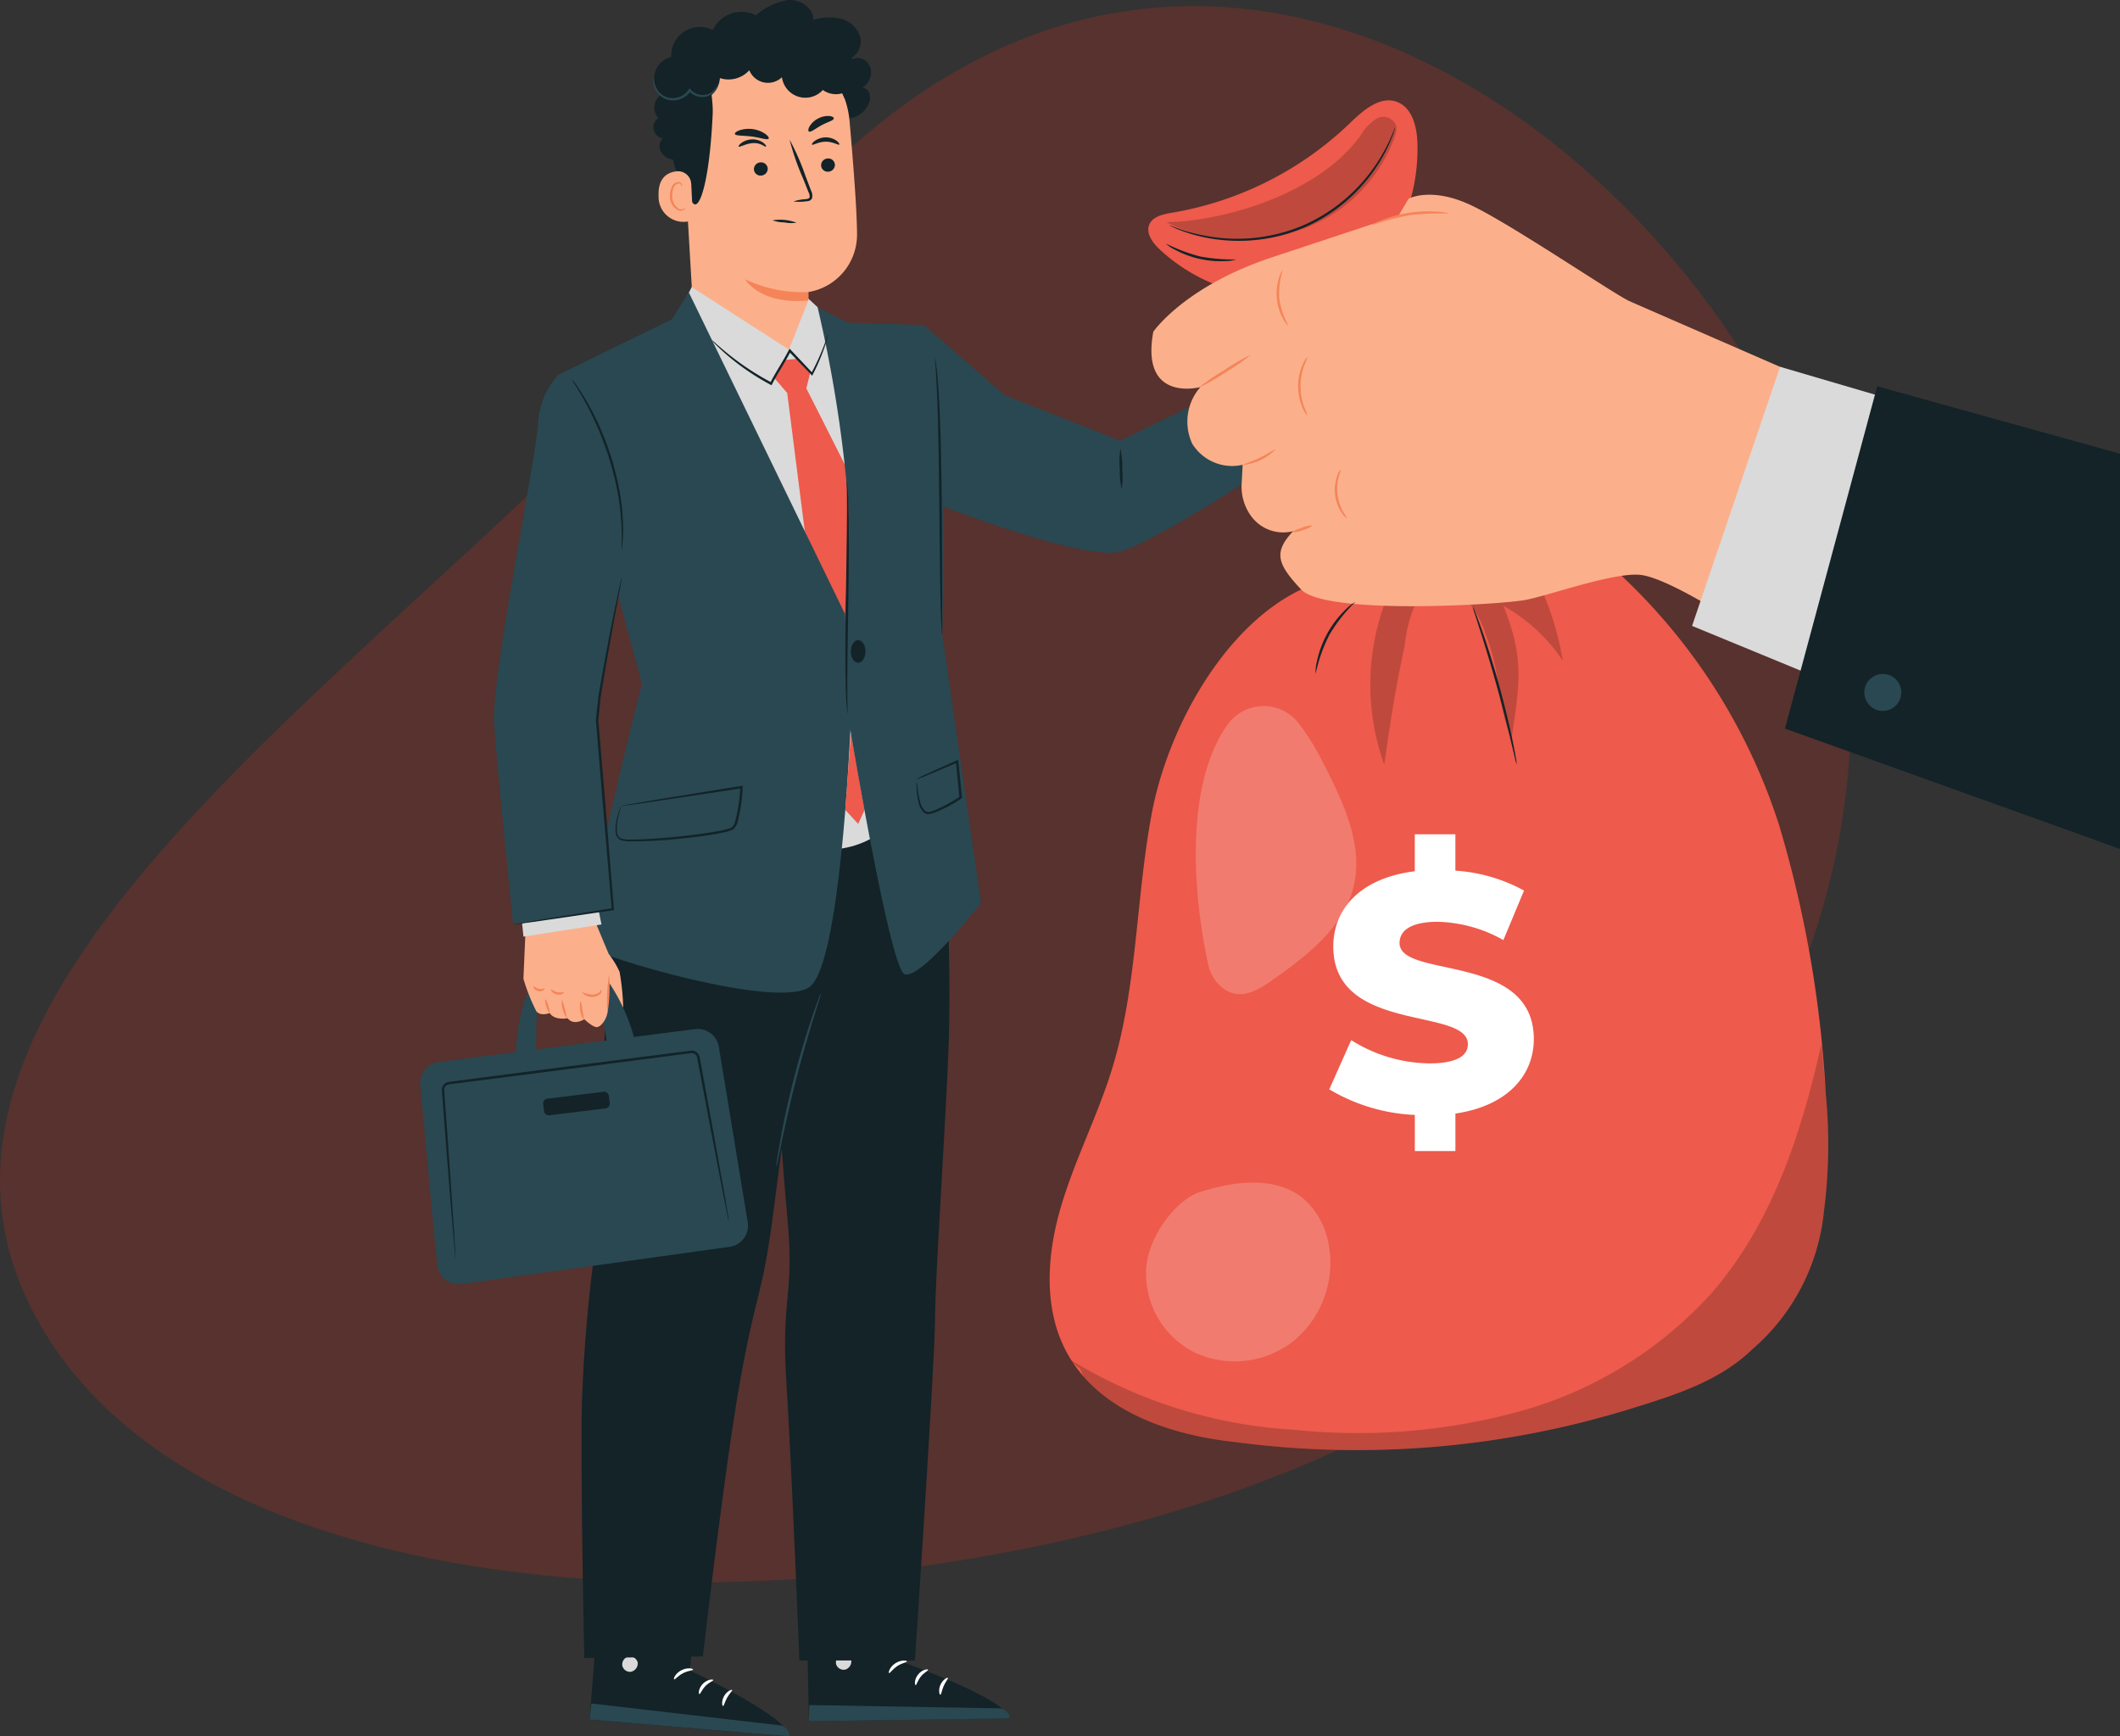 <svg xmlns="http://www.w3.org/2000/svg" xmlns:xlink="http://www.w3.org/1999/xlink" id="Vector_Smart_Object" data-name="Vector Smart Object" width="116" height="95" viewBox="0 0 116 95"><rect x="0" y="0" width="116" height="95" fill="#333333" stroke="none"/><defs><clipPath id="clip-path"><rect id="Rectangle_759" data-name="Rectangle 759" width="116" height="95" fill="none"></rect></clipPath><clipPath id="clip-path-3"><rect id="Rectangle_752" data-name="Rectangle 752" width="101.271" height="86.254" transform="translate(0 0.328)" fill="none"></rect></clipPath><clipPath id="clip-path-4"><rect id="Rectangle_753" data-name="Rectangle 753" width="10.533" height="12.055" transform="translate(74.981 29.769)" fill="none"></rect></clipPath><clipPath id="clip-path-5"><rect id="Rectangle_754" data-name="Rectangle 754" width="12.586" height="6.749" transform="translate(63.819 6.402)" fill="none"></rect></clipPath><clipPath id="clip-path-6"><rect id="Rectangle_755" data-name="Rectangle 755" width="41.405" height="22.187" transform="translate(58.626 57.127)" fill="none"></rect></clipPath><clipPath id="clip-path-7"><rect id="Rectangle_756" data-name="Rectangle 756" width="8.786" height="15.762" transform="translate(65.426 38.631)" fill="none"></rect></clipPath><clipPath id="clip-path-8"><rect id="Rectangle_757" data-name="Rectangle 757" width="10.096" height="9.788" transform="translate(62.697 64.702)" fill="none"></rect></clipPath></defs><g id="Group_981" data-name="Group 981"><g id="Group_980" data-name="Group 980" clip-path="url(#clip-path)"><g id="Group_979" data-name="Group 979"><g id="Group_978" data-name="Group 978" clip-path="url(#clip-path)"><g id="Group_962" data-name="Group 962" opacity="0.2"><g id="Group_961" data-name="Group 961"><g id="Group_960" data-name="Group 960" clip-path="url(#clip-path-3)"><path id="Path_3318" data-name="Path 3318" d="M97.449,23.007c9.886,19.295-.072,44.081-22.241,55.36S11.651,90.985,1.765,71.69s24.315-38.006,38.949-57.2c20.411-26.773,46.849-10.775,56.735,8.52" fill="#e82e17"></path></g></g></g><path id="Path_3319" data-name="Path 3319" d="M70.367,20.934s.436.334.771-.468a38.876,38.876,0,0,0,1.341-4.242c.168-.835,1.039-2.538,1.039-3.14s.6-.468.57.534a25.781,25.781,0,0,1-.4,2.906s.5,0,.168.969a5.755,5.755,0,0,0-.436,2.237A3.363,3.363,0,0,1,73.182,22a4.083,4.083,0,0,1-2.011,1.436,3.839,3.839,0,0,1-.8-2.5" fill="#fbb08b"></path><path id="Path_3320" data-name="Path 3320" d="M72.45,19.158A2.25,2.25,0,0,1,72.5,18.7c.04-.283.108-.674.206-1.1a2.382,2.382,0,0,1,.2-.6.966.966,0,0,1,.355-.387c.271-.16.478-.081.466-.069a.966.966,0,0,0-.414.149.94.94,0,0,0-.3.363,2.622,2.622,0,0,0-.178.57,9.527,9.527,0,0,1-.383,1.531" fill="#f58459"></path><path id="Path_3321" data-name="Path 3321" d="M70.071,20.36l.556-.193,1.364,3.272-.49.383Z" fill="#dadada"></path><path id="Path_3322" data-name="Path 3322" d="M70.1,19.933c-.241,0-8.816,4.178-8.816,4.178l-6.313-2.488-4.415-3.84,1,9.907s7.644,2.98,9.691,2.5,10.542-6.178,10.542-6.178Z" fill="#294852"></path><path id="Path_3323" data-name="Path 3323" d="M61.373,26.758a4.565,4.565,0,0,1-.1-1.1,4.556,4.556,0,0,1,.033-1.108,4.566,4.566,0,0,1,.1,1.1,4.557,4.557,0,0,1-.033,1.108" fill="#132328"></path><path id="Path_3324" data-name="Path 3324" d="M49.57,85.323l-.123,5.635s5.706,2.017,5.785,3.061l-10.972.155-.17-8.787Z" fill="#132328"></path><path id="Path_3325" data-name="Path 3325" d="M46.048,90.532a.446.446,0,0,0-.3.514.431.431,0,0,0,.508.3.471.471,0,0,0,.317-.546.447.447,0,0,0-.564-.257" fill="#dadada"></path><path id="Path_3326" data-name="Path 3326" d="M44.261,94.173l.018-.886,10.513.183s.492.2.441.549Z" fill="#294852"></path><path id="Path_3327" data-name="Path 3327" d="M49.624,90.9c0,.054-.269.081-.53.257s-.4.4-.448.381.026-.33.346-.537.643-.151.632-.1" fill="#fff"></path><path id="Path_3328" data-name="Path 3328" d="M50.782,91.358c.013.052-.218.146-.4.374s-.228.468-.281.466-.091-.3.136-.583.54-.308.542-.258" fill="#fff"></path><path id="Path_3329" data-name="Path 3329" d="M51.455,92.722c-.048.012-.127-.254.006-.548s.382-.414.406-.37-.129.2-.235.446-.124.466-.177.472" fill="#fff"></path><path id="Path_3330" data-name="Path 3330" d="M49.51,89.613c-.022.049-.269-.021-.571,0s-.537.124-.566.078.2-.239.552-.263.61.139.585.182" fill="#fff"></path><path id="Path_3331" data-name="Path 3331" d="M38.414,85.794l-.677,5.6s5.48,2.564,5.457,3.611l-10.935-.918.7-8.762Z" fill="#132328"></path><path id="Path_3332" data-name="Path 3332" d="M34.4,90.633a.447.447,0,0,0-.352.482.431.431,0,0,0,.476.352.472.472,0,0,0,.37-.513.447.447,0,0,0-.536-.311" fill="#dadada"></path><path id="Path_3333" data-name="Path 3333" d="M32.259,94.082l.1-.88,10.445,1.209s.469.252.385.589Z" fill="#294852"></path><path id="Path_3334" data-name="Path 3334" d="M37.919,91.348c-.006.053-.275.055-.552.2s-.436.361-.483.336.058-.326.4-.5.655-.087.639-.039" fill="#fff"></path><path id="Path_3335" data-name="Path 3335" d="M39.026,91.918c.008.053-.231.124-.431.333s-.273.444-.326.437-.061-.311.193-.567.568-.254.565-.2" fill="#fff"></path><path id="Path_3336" data-name="Path 3336" d="M39.562,93.34c-.049.007-.1-.265.06-.545s.421-.375.44-.329-.149.189-.278.421-.169.452-.222.453" fill="#fff"></path><path id="Path_3337" data-name="Path 3337" d="M37.931,90.056c-.027.047-.265-.047-.569-.052s-.547.07-.571.022.218-.219.576-.208.593.2.564.238" fill="#fff"></path><path id="Path_3338" data-name="Path 3338" d="M33.351,50.579l-.765,17.538a82.905,82.905,0,0,0-.756,9.037c-.052,4.77.14,13.562.14,13.562l6.491-.09S39.688,79.9,40.57,75.147c.906-4.882,1.153-4.194,1.795-9.193C42.976,61.19,45.1,45.565,45.1,45.565Z" fill="#132328"></path><path id="Path_3339" data-name="Path 3339" d="M39.925,42.474l11.627-.58s.547,9.976.357,15.227c-.156,4.31-.746,12.819-.746,15.028s-1.1,18.7-1.1,18.7H43.741s-.419-10.619-.714-15.256.443-4.711.074-8.759-.517-7.36-.739-7.8-2.438-16.562-2.438-16.562" fill="#132328"></path><path id="Path_3340" data-name="Path 3340" d="M37.561,16.27l.331-.652,6.339.72.866.806s3.566,12.176,3.438,12.389.245,15.555.245,15.555c-2.262,2.016-4.754,1.554-7.3.479l-1.4-21.525-2.516-6.257Z" fill="#dadada"></path><path id="Path_3341" data-name="Path 3341" d="M43.074,21.5l.961,7.56L46.2,34.408s1.624-5.47,1.653-5.617-3.732-7.54-3.732-7.54Z" fill="#ee5a4b"></path><path id="Path_3342" data-name="Path 3342" d="M37.694,16.006l-.935,1.467L30.568,20.5,35.122,37.4s-3.511,13.822-2.948,14.382,10.564,3.537,12.169,2.177,2.132-12.845,2.212-14.445-.332-5.947-.332-5.947Z" fill="#294852"></path><path id="Path_3343" data-name="Path 3343" d="M46.251,44.315l.707.763.347-.763-.745-4.191Z" fill="#ee5a4b"></path><path id="Path_3344" data-name="Path 3344" d="M44.736,16.808l1.634.843,4.185.132s.826,6.866,1,8.705,0,8.213,0,8.213l2.125,14.708S50.386,53.615,49.5,53.3,46.06,37.141,46.06,37.141l.253-4.925a31.508,31.508,0,0,0,.059-5.242,72.364,72.364,0,0,0-1.636-10.166" fill="#294852"></path><path id="Path_3345" data-name="Path 3345" d="M51.163,19.6a.693.693,0,0,1,.03.152q.024.171.061.436c.041.381.088.933.127,1.616.077,1.366.123,3.256.146,5.342s.018,3.959.025,5.342c0,.67,0,1.218.006,1.619,0,.179,0,.324,0,.44a.674.674,0,0,1-.008.154.649.649,0,0,1-.019-.153c-.007-.115-.016-.26-.027-.439-.017-.383-.036-.936-.049-1.62-.029-1.366-.043-3.256-.065-5.342s-.054-3.973-.106-5.339c-.027-.682-.06-1.234-.084-1.615-.015-.179-.026-.324-.036-.439a.667.667,0,0,1,0-.154" fill="#132328"></path><path id="Path_3346" data-name="Path 3346" d="M46.372,39.026a.479.479,0,0,1-.021-.128l-.035-.369c-.019-.322-.039-.787-.049-1.363-.02-1.151-.007-2.74.018-4.495s.053-3.344.058-4.494c0-.575,0-1.039-.006-1.361,0-.148-.006-.27-.009-.37a.49.49,0,0,1,.006-.13.449.449,0,0,1,.021.128l.035.369c.019.322.039.787.049,1.362.02,1.151.007,2.741-.018,4.5s-.053,3.343-.058,4.493c0,.575,0,1.039.006,1.361,0,.148.006.27.009.37a.5.5,0,0,1-.006.13" fill="#132328"></path><path id="Path_3347" data-name="Path 3347" d="M34.019,30.078a2.142,2.142,0,0,1,0-.39c.007-.125.008-.278,0-.455s0-.379-.02-.6a13.691,13.691,0,0,0-.18-1.556,17.876,17.876,0,0,0-.448-1.866,19.175,19.175,0,0,0-.66-1.8c-.24-.539-.468-1.021-.688-1.41-.1-.2-.208-.372-.3-.525s-.168-.285-.237-.389a2.214,2.214,0,0,1-.2-.337,2.117,2.117,0,0,1,.241.308c.076.1.162.228.257.379s.208.321.317.518a14.7,14.7,0,0,1,.718,1.408,17.255,17.255,0,0,1,.675,1.814,16.292,16.292,0,0,1,.441,1.884,12.233,12.233,0,0,1,.153,1.573c.012.225.006.428,0,.607a4.218,4.218,0,0,1-.027.457,2.106,2.106,0,0,1-.052.387" fill="#132328"></path><path id="Path_3348" data-name="Path 3348" d="M42.358,20.674c.064.061.715.827.715.827l1.014-.117.254-1.018-.7-.735-.709.065Z" fill="#ee5a4b"></path><path id="Path_3349" data-name="Path 3349" d="M45.3,18.274a.628.628,0,0,1-.027.167c-.026.107-.065.264-.127.462a11.181,11.181,0,0,1-.669,1.58l-.036.073-.056-.059-1.224-1.271.108-.016c-.144.291-.315.579-.489.871-.191.319-.378.629-.532.936l-.03.061-.06-.032a13.148,13.148,0,0,1-2.389-1.632c-.274-.236-.482-.437-.622-.578a1.458,1.458,0,0,1-.2-.229,1.643,1.643,0,0,1,.237.2c.148.13.365.32.644.546a14.708,14.708,0,0,0,2.4,1.581l-.09.029c.156-.315.343-.627.534-.946.174-.292.344-.577.486-.861l.042-.085.065.069,1.211,1.284-.092.014a13.658,13.658,0,0,0,.709-1.551c.14-.386.2-.612.216-.608" fill="#132328"></path><path id="Path_3350" data-name="Path 3350" d="M33.986,44.1a.563.563,0,0,1,.121-.029L34.47,44l1.371-.234L40.56,43l.082-.013-.005.082a9.123,9.123,0,0,1-.278,1.9.813.813,0,0,1-.246.412,1.9,1.9,0,0,1-.431.145c-.284.067-.565.115-.842.158-.554.086-1.09.147-1.6.2a25.148,25.148,0,0,1-2.728.148,1.816,1.816,0,0,1-.563-.073.514.514,0,0,1-.265-.434,2.349,2.349,0,0,1,.084-.792,4.474,4.474,0,0,1,.148-.478.713.713,0,0,1,.071-.16,1.078,1.078,0,0,1-.044.168c-.032.109-.078.271-.123.481a2.393,2.393,0,0,0-.06.77.438.438,0,0,0,.224.365,1.811,1.811,0,0,0,.53.056c.772,0,1.695-.071,2.713-.176.509-.054,1.044-.119,1.594-.205.274-.044.554-.092.831-.158a1.87,1.87,0,0,0,.393-.13.744.744,0,0,0,.186-.337,9.179,9.179,0,0,0,.275-1.865l.076.068-4.7.707-1.387.2-.377.049a.734.734,0,0,1-.135.011" fill="#132328"></path><path id="Path_3351" data-name="Path 3351" d="M50.144,42.63a4.523,4.523,0,0,1,.606-.3c.388-.181.943-.432,1.6-.725l.077-.034.009.085c.054.527.115,1.113.178,1.732l.023.236,0,.04-.033.022a7.482,7.482,0,0,1-1.37.738,2.2,2.2,0,0,1-.338.107.416.416,0,0,1-.352-.082,1.084,1.084,0,0,1-.281-.535,4.473,4.473,0,0,1-.113-.835c0-.085-.007-.159-.01-.226a.445.445,0,0,1,0-.079.791.791,0,0,1,.062.3,5.685,5.685,0,0,0,.152.815,1.019,1.019,0,0,0,.26.475.3.3,0,0,0,.259.053,2.173,2.173,0,0,0,.316-.106,7.874,7.874,0,0,0,1.338-.735l-.029.062c-.007-.075-.015-.156-.024-.236-.059-.619-.115-1.206-.166-1.733l.086.05c-.662.283-1.223.519-1.62.68a4.569,4.569,0,0,1-.636.237" fill="#132328"></path><path id="Path_3352" data-name="Path 3352" d="M47.356,35.642c0,.343-.178.62-.4.62s-.4-.277-.4-.62.178-.62.4-.62.4.278.4.62" fill="#132328"></path><path id="Path_3353" data-name="Path 3353" d="M37.185,8.749a1.223,1.223,0,0,1-.642-.1.8.8,0,0,1-.428-.473.6.6,0,0,1,.144-.605.618.618,0,1,1,.235-1.214,2.02,2.02,0,0,1,.319-1.079l1.684.926Z" fill="#132328"></path><path id="Path_3354" data-name="Path 3354" d="M46.137,6.481a1.345,1.345,0,0,0,1.407-.841.791.791,0,0,0,.03-.521.455.455,0,0,0-.387-.319,1.069,1.069,0,0,0,.462-.7.837.837,0,0,0-.282-.773.7.7,0,0,0-.8-.049.829.829,0,0,0-.466-.747l-1.268.292Z" fill="#132328"></path><path id="Path_3355" data-name="Path 3355" d="M44.23,16.438v-.458A3.182,3.182,0,0,0,46.894,12.9c.005-1.278-.2-3.911-.41-6.291a4.94,4.94,0,0,0-4.968-4.494l-.256,0C38.5,2.3,37.112,4.74,37.372,7.486l.481,8.222,5.317,3.421Z" fill="#fbb08b"></path><path id="Path_3356" data-name="Path 3356" d="M44.23,15.979a7.31,7.31,0,0,1-3.468-.706s.821,1.424,3.468,1.164Z" fill="#f58459"></path><path id="Path_3357" data-name="Path 3357" d="M45.684,9.009a.378.378,0,0,1-.363.384.362.362,0,0,1-.393-.337.378.378,0,0,1,.362-.385.363.363,0,0,1,.394.338" fill="#132328"></path><path id="Path_3358" data-name="Path 3358" d="M45.924,7.909c-.046.05-.336-.16-.744-.156s-.705.21-.75.161c-.022-.022.025-.111.155-.207a1.043,1.043,0,0,1,.6-.19,1,1,0,0,1,.592.186c.126.1.169.184.146.206" fill="#132328"></path><path id="Path_3359" data-name="Path 3359" d="M42.008,9.222a.378.378,0,0,1-.363.384.362.362,0,0,1-.393-.338.378.378,0,0,1,.362-.384.363.363,0,0,1,.394.338" fill="#132328"></path><path id="Path_3360" data-name="Path 3360" d="M41.914,8.017c-.046.05-.254-.194-.662-.189s-.787.244-.832.194c-.022-.022.025-.111.155-.206a1.04,1.04,0,0,1,.6-.19,1,1,0,0,1,.592.185c.126.1.169.184.146.206" fill="#132328"></path><path id="Path_3361" data-name="Path 3361" d="M43.419,11.021a2.7,2.7,0,0,1,.662-.125c.1-.011.2-.033.219-.1a.525.525,0,0,0-.072-.307c-.1-.25-.2-.513-.315-.788a13.564,13.564,0,0,1-.709-2.063,13.6,13.6,0,0,1,.874,2q.158.415.3.793a.6.6,0,0,1,.057.407.26.26,0,0,1-.17.153.693.693,0,0,1-.177.026,2.656,2.656,0,0,1-.672.006" fill="#132328"></path><path id="Path_3362" data-name="Path 3362" d="M42.06,7.582c-.066.1-.448-.053-.926-.113s-.886-.029-.923-.14c-.016-.053.075-.137.252-.2a1.629,1.629,0,0,1,1.409.194c.153.111.218.217.188.263" fill="#132328"></path><path id="Path_3363" data-name="Path 3363" d="M45.624,6.483c-.024.12-.343.19-.673.37s-.573.394-.685.347c-.051-.025-.053-.13.025-.275a1.151,1.151,0,0,1,.469-.438,1.139,1.139,0,0,1,.625-.139c.163.018.248.079.239.135" fill="#132328"></path><path id="Path_3364" data-name="Path 3364" d="M46.219,5.4S45.506,3.748,44.7,3.368c-.974-.46-1.384.6-2.311.355s-1.857-.692-2.8.028c-1.029.789-.54,1.332-.594,2.506-.221,4.762-1.082,6.115-1.348,3.875-.029-.245-.715-.436-.824-1.473a11.635,11.635,0,0,1,.086-3.935,3.77,3.77,0,0,1,1.524-1.987,6.32,6.32,0,0,1,4.3-.9c1.217.113,3.573,1.488,3.479,3.564" fill="#132328"></path><path id="Path_3365" data-name="Path 3365" d="M37.82,10.057a.72.72,0,0,0-.784-.685c-.495.051-1.044.335-1,1.355a1.366,1.366,0,0,0,1.881,1.311c0-.035-.057-1.224-.094-1.98" fill="#fbb08b"></path><path id="Path_3366" data-name="Path 3366" d="M37.492,11.372c-.008-.005-.031.023-.083.05a.317.317,0,0,1-.236.014.78.78,0,0,1-.39-.685,1.041,1.041,0,0,1,.071-.454.364.364,0,0,1,.228-.251.161.161,0,0,1,.19.079c.027.05.016.086.026.089s.038-.032.02-.106a.2.2,0,0,0-.076-.11.238.238,0,0,0-.177-.039.443.443,0,0,0-.319.293,1.063,1.063,0,0,0-.089.508.818.818,0,0,0,.493.763.34.34,0,0,0,.287-.06c.054-.047.062-.088.056-.091" fill="#f58459"></path><path id="Path_3367" data-name="Path 3367" d="M43.732,5.085h.013l.033,0Z" fill="#ee5a4b"></path><path id="Path_3368" data-name="Path 3368" d="M47.029,1.9a1.516,1.516,0,0,0-1.083-.893,2.891,2.891,0,0,0-1.445.081C44.524.433,43.784-.042,43.126,0A3.583,3.583,0,0,0,41.36.836,1.743,1.743,0,0,0,39,1.643a1.564,1.564,0,0,0-2.269,1.478,1.206,1.206,0,0,0-.556,2.06.851.851,0,0,0,.471,1.555l1.271-1.208a1.349,1.349,0,0,0,1.474-1.255A1.527,1.527,0,0,0,41,3.842a1.1,1.1,0,0,0,1.785.381,1.292,1.292,0,0,0,2.238.7,1.228,1.228,0,0,0,1.606-.151,1.218,1.218,0,0,0-.042-1.607A1.036,1.036,0,0,0,47.029,1.9" fill="#132328"></path><path id="Path_3369" data-name="Path 3369" d="M39.306,4.577c.006,0,0,.057-.029.151a.879.879,0,0,1-.243.35.905.905,0,0,1-.6.234.977.977,0,0,1-.738-.336l.1-.007a1.114,1.114,0,0,1-.344.343,1.164,1.164,0,0,1-.965.133,1.1,1.1,0,0,1-.611-.509,1.068,1.068,0,0,1-.143-.514.382.382,0,0,1,.031-.192,1.418,1.418,0,0,0,.192.658,1.037,1.037,0,0,0,.567.441,1.062,1.062,0,0,0,.857-.129,1.014,1.014,0,0,0,.305-.3l.048-.074.056.067a.876.876,0,0,0,.64.306.847.847,0,0,0,.548-.185,1.3,1.3,0,0,0,.326-.437" fill="#294852"></path><path id="Path_3370" data-name="Path 3370" d="M43.582,12.185a1.922,1.922,0,0,1-.66-.017,1.962,1.962,0,0,1-.651-.112,2.527,2.527,0,0,1,1.311.129" fill="#132328"></path><path id="Path_3371" data-name="Path 3371" d="M33.3,52.187a4.829,4.829,0,0,1,.6.978A13.337,13.337,0,0,1,34.1,55.1s-.322.2-.673-.678a7.344,7.344,0,0,1-.423-1.3Z" fill="#fbb08b"></path><path id="Path_3372" data-name="Path 3372" d="M28.148,60.481s-.15-5.775,1.1-6.588,3.049-1.478,3.67-.694a10.165,10.165,0,0,1,1.709,3.331,21.762,21.762,0,0,1,.553,3.431L33.635,60s-.7-5.682-1.272-6.458-2.833.214-2.952,1.259-.069,5.654-.069,5.654Z" fill="#294852"></path><path id="Path_3373" data-name="Path 3373" d="M23.928,69.22c-.248-2.358-.724-7.563-.932-9.853a1.167,1.167,0,0,1,1.016-1.262l14.02-1.8a1.17,1.17,0,0,1,1.3.968l1.582,9.6a1.166,1.166,0,0,1-.993,1.344L25.254,70.255a1.17,1.17,0,0,1-1.326-1.035" fill="#294852"></path><path id="Path_3374" data-name="Path 3374" d="M33.25,55.248l.143-2.845-1.208-2.9-3.407.889-.138,3.162a10.549,10.549,0,0,0,.709,1.78c.237.286.732.093.732.093.253.419.981.287.981.287.345.431.907.049.907.049s.473.456.7.434a.435.435,0,0,0,.239-.142,1.224,1.224,0,0,0,.345-.8" fill="#fbb08b"></path><path id="Path_3375" data-name="Path 3375" d="M29.835,54.677c.034-.01.111.144.173.345s.085.372.052.382-.111-.144-.173-.345-.085-.372-.052-.382" fill="#f58459"></path><path id="Path_3376" data-name="Path 3376" d="M30.742,54.66a6.486,6.486,0,0,1,.288,1.079,1.57,1.57,0,0,1-.288-1.079" fill="#f58459"></path><path id="Path_3377" data-name="Path 3377" d="M31.771,54.781c.036,0,.058.219.1.481s.088.477.054.489-.135-.193-.179-.469-.009-.5.025-.5" fill="#f58459"></path><path id="Path_3378" data-name="Path 3378" d="M33.327,53.3a9.258,9.258,0,0,1-.088,2.16,9.255,9.255,0,0,1,.088-2.16" fill="#f58459"></path><path id="Path_3379" data-name="Path 3379" d="M29.8,54.1c.01.013-.014.053-.077.089a.4.4,0,0,1-.509-.121c-.04-.06-.043-.107-.028-.114.031-.017.124.11.29.147s.3-.03.325,0" fill="#f58459"></path><path id="Path_3380" data-name="Path 3380" d="M30.851,54.3c.008.014-.023.053-.094.084a.489.489,0,0,1-.3.022.484.484,0,0,1-.257-.15c-.05-.06-.061-.108-.047-.117.03-.02.143.1.334.143s.345-.014.363.017" fill="#f58459"></path><path id="Path_3381" data-name="Path 3381" d="M32.875,54.15c.013-.015.079.08-.006.2a.607.607,0,0,1-.432.193.745.745,0,0,1-.452-.117c-.1-.068-.138-.135-.127-.146a1.466,1.466,0,0,0,.571.136.683.683,0,0,0,.373-.126c.071-.063.058-.134.074-.14" fill="#f58459"></path><path id="Path_3382" data-name="Path 3382" d="M39.865,66.76a.347.347,0,0,1-.023-.082c-.014-.063-.031-.142-.052-.242-.045-.224-.108-.536-.188-.934-.159-.823-.385-2-.663-3.439-.138-.727-.289-1.523-.451-2.376l-.25-1.325-.065-.344-.033-.17a.291.291,0,0,0-.067-.128.3.3,0,0,0-.265-.1l-.362.047-6.329.822-6.332.811a1.08,1.08,0,0,0-.33.065.3.3,0,0,0-.151.239c.009.219.032.467.046.694q.05.693.1,1.344c.061.866.118,1.674.17,2.412.1,1.468.179,2.659.235,3.495.024.4.043.723.057.95,0,.1.008.184.011.248a.336.336,0,0,1,0,.085.376.376,0,0,1-.013-.084c-.007-.064-.015-.145-.026-.246l-.084-.949c-.068-.835-.164-2.025-.283-3.491-.057-.738-.12-1.545-.188-2.411q-.05-.651-.1-1.344c-.016-.235-.04-.455-.05-.712a.437.437,0,0,1,.216-.347.488.488,0,0,1,.2-.06l.182-.024,6.331-.822,6.331-.811.363-.046a.439.439,0,0,1,.382.147.423.423,0,0,1,.095.185l.034.177c.021.116.042.23.063.344q.125.683.243,1.326c.155.855.3,1.652.433,2.38.259,1.448.469,2.624.617,3.448.069.4.122.714.161.939l.038.245a.348.348,0,0,1,.008.084" fill="#132328"></path><path id="Path_3383" data-name="Path 3383" d="M33.137,60.642l-3.079.378a.259.259,0,0,1-.289-.225l-.048-.394a.258.258,0,0,1,.225-.288l3.079-.378a.258.258,0,0,1,.288.225l.049.394a.258.258,0,0,1-.225.288" fill="#132328"></path><path id="Path_3384" data-name="Path 3384" d="M30.567,20.5a4.217,4.217,0,0,0-1.124,2.7c-.081,1.7-2.569,13.862-2.408,16.341s1.044,11.039,1.044,11.039l5.459-.836-.86-10.359.137-1.284c.481-2.96,1.2-6.479,1.2-6.479Z" fill="#294852"></path><path id="Path_3385" data-name="Path 3385" d="M32.767,49.862l-4.2.643.007.074.068.667,4.27-.666Z" fill="#dadada"></path><path id="Path_3386" data-name="Path 3386" d="M34.019,31.622a.8.8,0,0,1-.019.149c-.019.107-.044.249-.076.427l-.3,1.6c-.125.69-.273,1.517-.442,2.454-.08.471-.164.969-.253,1.491-.02.13-.044.262-.062.4s-.028.271-.042.409q-.043.412-.088.841V39.38c.1,1.235.217,2.586.336,3.994.191,2.347.369,4.535.517,6.366l0,.053-.052.008-3.966.583-1.108.154-.292.036a.421.421,0,0,1-.1.006.449.449,0,0,1,.1-.024l.29-.053,1.1-.185,3.959-.63-.048.061c-.155-1.831-.34-4.018-.539-6.364-.116-1.409-.226-2.759-.328-3.995v-.012c.031-.286.062-.568.092-.843.015-.138.03-.274.044-.409s.044-.267.065-.4c.092-.522.181-1.02.264-1.491.172-.94.334-1.766.47-2.45l.332-1.6.1-.424a.8.8,0,0,1,.041-.145" fill="#132328"></path><path id="Path_3387" data-name="Path 3387" d="M44.925,54.329a2.135,2.135,0,0,1-.1.374l-.312,1.006c-.262.849-.609,2.028-.948,3.341s-.6,2.513-.783,3.384c-.086.417-.158.763-.212,1.031a2.121,2.121,0,0,1-.092.376,2.073,2.073,0,0,1,.041-.385c.034-.247.091-.6.17-1.04.157-.876.407-2.082.746-3.4s.7-2.493.987-3.337c.143-.422.264-.762.353-.994a2.093,2.093,0,0,1,.151-.357" fill="#294852"></path><path id="Path_3388" data-name="Path 3388" d="M76.436,5.571c-.94-.343-1.862.48-2.581,1.174a18.456,18.456,0,0,1-9.733,4.895c-.487.081-1.064.207-1.244.665s.183.968.55,1.316a9.739,9.739,0,0,0,6.392,2.631L76.1,13.441a10.343,10.343,0,0,0,1.455-5.669c-.033-.875-.3-1.9-1.123-2.2" fill="#ee5a4b"></path><path id="Path_3389" data-name="Path 3389" d="M99.9,59.857a62.917,62.917,0,0,0-2.553-14.713,32.208,32.208,0,0,0-9.229-14.2L71.2,32.25c-4.266,2.043-7.309,7.623-8.18,12.259s-.784,9.456-2.17,13.966c-.8,2.6-2.077,5.046-2.831,7.663s-.935,5.568.4,7.946c1.731,3.093,5.521,4.408,9.053,4.8A50.743,50.743,0,0,0,89.33,77.043c2.333-.719,4.758-1.493,6.511-3.187a11.444,11.444,0,0,0,3.96-7.6,28.633,28.633,0,0,0,.1-6.394" fill="#ee5a4b"></path><g id="Group_965" data-name="Group 965" opacity="0.2"><g id="Group_964" data-name="Group 964"><g id="Group_963" data-name="Group 963" clip-path="url(#clip-path-4)"><path id="Path_3390" data-name="Path 3390" d="M85.514,36.155A16.529,16.529,0,0,0,83,29.769l-7.06,2.8a12.939,12.939,0,0,0-.2,9.257c.292-1.954.508-3.632,1.118-6.5a8.176,8.176,0,0,1,.434-1.911,1.767,1.767,0,0,1,3.141-.39,5.827,5.827,0,0,1,.868,1.689c.94,2.455.459,3.264,1.4,5.719.459-3.046.708-4.43-.441-7.289a9.5,9.5,0,0,1,3.257,3.012" fill="#040504"></path></g></g></g><path id="Path_3391" data-name="Path 3391" d="M63.1,18.158s1.69-2.482,6.493-4.077l6.944-2.3.534-.907s1.238-.69,3.461.373,7.827,4.875,8.627,5.229,9.961,4.343,9.961,4.343L94.5,33.757s-3.29-2.127-4.713-2.3-4.956,1.1-6.29,1.362-10.965.853-12.3-.565-1.512-2.039-.445-3.191a2.179,2.179,0,0,1-2.317-.856,2.738,2.738,0,0,1-.494-1.77l.053-1.007a2.563,2.563,0,0,1-2.757-1.152,2.86,2.86,0,0,1,.445-3.1s-3.291.886-2.579-3.014" fill="#fbb08b"></path><path id="Path_3392" data-name="Path 3392" d="M68.449,19.41a10.519,10.519,0,0,1-1.388.956,10.572,10.572,0,0,1-1.461.843,10.533,10.533,0,0,1,1.388-.956,10.573,10.573,0,0,1,1.461-.843" fill="#f58459"></path><path id="Path_3393" data-name="Path 3393" d="M69.8,24.583a2.912,2.912,0,0,1-1.79.856c-.009-.039.422-.156.912-.392s.853-.494.878-.463" fill="#f58459"></path><path id="Path_3394" data-name="Path 3394" d="M71.823,28.749a1.344,1.344,0,0,1-.536.251,1.367,1.367,0,0,1-.582.124c-.014-.034.226-.147.536-.251a1.347,1.347,0,0,1,.582-.124" fill="#f58459"></path><path id="Path_3395" data-name="Path 3395" d="M71.553,22.753a1.2,1.2,0,0,1-.272-.425,2.931,2.931,0,0,1,0-2.386,1.2,1.2,0,0,1,.271-.426,4.058,4.058,0,0,1-.182.462,3.338,3.338,0,0,0,0,2.313,4.213,4.213,0,0,1,.183.462" fill="#f58459"></path><path id="Path_3396" data-name="Path 3396" d="M73.714,28.369c-.01.01-.143-.093-.3-.314a2.281,2.281,0,0,1-.252-2.012.9.9,0,0,1,.21-.377,2.863,2.863,0,0,1-.118.405,2.6,2.6,0,0,0,.242,1.934,2.822,2.822,0,0,1,.214.364" fill="#f58459"></path><path id="Path_3397" data-name="Path 3397" d="M70.522,17.855a1.135,1.135,0,0,1-.3-.381,2.887,2.887,0,0,1-.242-2.269,1.127,1.127,0,0,1,.209-.435,4.365,4.365,0,0,0-.187,1.58,4.365,4.365,0,0,0,.516,1.505" fill="#f58459"></path><path id="Path_3398" data-name="Path 3398" d="M92.585,34.245,97.4,20.068l5.348,1.57-3.627,15.3Z" fill="#dadada"></path><path id="Path_3399" data-name="Path 3399" d="M97.668,39.861l5.048-18.727L116,24.825V46.446Z" fill="#132328"></path><path id="Path_3400" data-name="Path 3400" d="M79.635,60.931v2.047H77.415V61a9.96,9.96,0,0,1-4.681-1.4l1.2-2.692a8.186,8.186,0,0,0,4.274,1.272c1.517,0,2.109-.424,2.109-1.051,0-2.047-7.364-.553-7.364-5.348,0-2.028,1.462-3.743,4.46-4.112V45.645h2.221v1.991a9.02,9.02,0,0,1,3.756,1.088l-1.129,2.71a7.674,7.674,0,0,0-3.59-1c-1.535,0-2.091.517-2.091,1.162,0,1.973,7.346.5,7.346,5.255,0,1.954-1.406,3.651-4.293,4.075" fill="#fff"></path><path id="Path_3401" data-name="Path 3401" d="M71.986,36.873a2.224,2.224,0,0,1,.07-.676,5.534,5.534,0,0,1,1.572-2.846,2.254,2.254,0,0,1,.536-.421,8.516,8.516,0,0,0-1.418,1.791,8.531,8.531,0,0,0-.76,2.151" fill="#132328"></path><path id="Path_3402" data-name="Path 3402" d="M82.994,41.824a1.774,1.774,0,0,1-.1-.34l-.223-.936c-.188-.79-.457-1.879-.789-3.072s-.664-2.265-.912-3.039l-.293-.916a1.763,1.763,0,0,1-.093-.341,1.744,1.744,0,0,1,.143.324c.084.212.2.52.334.9.271.767.618,1.836.951,3.033s.588,2.291.752,3.087c.082.4.143.722.181.946a1.763,1.763,0,0,1,.045.351" fill="#132328"></path><g id="Group_968" data-name="Group 968" opacity="0.2"><g id="Group_967" data-name="Group 967"><g id="Group_966" data-name="Group 966" clip-path="url(#clip-path-5)"><path id="Path_3403" data-name="Path 3403" d="M76.382,6.85a.741.741,0,0,0-1.048-.364,2.681,2.681,0,0,0-.89.93c-2.286,3.193-7.5,4.7-10.626,4.739a9.028,9.028,0,0,0,7.082.5A8.412,8.412,0,0,0,76.31,7.5a1.129,1.129,0,0,0,.072-.645" fill="#040504"></path></g></g></g><path id="Path_3404" data-name="Path 3404" d="M76.347,6.961a.638.638,0,0,1-.041.149c-.034.1-.072.24-.147.417a8.354,8.354,0,0,1-.74,1.448,9.165,9.165,0,0,1-4.032,3.464,9.2,9.2,0,0,1-5.293.583,8.442,8.442,0,0,1-1.568-.446c-.181-.065-.314-.136-.406-.176a.659.659,0,0,1-.137-.072c0-.011.2.071.561.2a9.407,9.407,0,0,0,1.567.4,9.361,9.361,0,0,0,2.389.1,9.232,9.232,0,0,0,2.832-.709,9.2,9.2,0,0,0,2.449-1.584,9.3,9.3,0,0,0,1.557-1.809,9.37,9.37,0,0,0,.772-1.416c.152-.351.225-.55.236-.546" fill="#132328"></path><path id="Path_3405" data-name="Path 3405" d="M67.641,14.193a1.839,1.839,0,0,1-.587.091,5.265,5.265,0,0,1-2.77-.626,1.828,1.828,0,0,1-.49-.334,9.508,9.508,0,0,0,1.861.706,9.523,9.523,0,0,0,1.985.163" fill="#132328"></path><path id="Path_3406" data-name="Path 3406" d="M79.285,11.685a14.227,14.227,0,0,0-2.162.09,14.132,14.132,0,0,0-2.09.556,2.257,2.257,0,0,1,.573-.287,6.92,6.92,0,0,1,3.045-.462,2.3,2.3,0,0,1,.633.1" fill="#f58459"></path><path id="Path_3407" data-name="Path 3407" d="M104.033,37.881a1.011,1.011,0,1,1-1.01-1.007,1.009,1.009,0,0,1,1.01,1.007" fill="#294852"></path><g id="Group_971" data-name="Group 971" opacity="0.2"><g id="Group_970" data-name="Group 970"><g id="Group_969" data-name="Group 969" clip-path="url(#clip-path-6)"><path id="Path_3408" data-name="Path 3408" d="M99.8,66.25a28.628,28.628,0,0,0,.1-6.393q-.1-1.366-.238-2.73c-1.114,4.956-2.71,9.838-6.018,13.631a22.058,22.058,0,0,1-10.455,6.452,33.468,33.468,0,0,1-12.35,1.019,26.352,26.352,0,0,1-12.218-3.8c.033.051.063.1.1.154l.384.3c.055.144.119.283.179.423,1.948,2.224,5.156,3.241,8.179,3.578A50.743,50.743,0,0,0,89.33,77.043c2.333-.72,4.758-1.493,6.511-3.187a11.447,11.447,0,0,0,3.96-7.6" fill="#040504"></path></g></g></g><g id="Group_974" data-name="Group 974" opacity="0.2"><g id="Group_973" data-name="Group 973"><g id="Group_972" data-name="Group 972" clip-path="url(#clip-path-7)"><path id="Path_3409" data-name="Path 3409" d="M72.424,41.794a12.741,12.741,0,0,0-1.4-2.266,2.42,2.42,0,0,0-3.851.115c-2.324,3.251-1.928,9.108-1.075,13.077a2.273,2.273,0,0,0,.712,1.264c.98.839,2,.218,2.822-.367C71.488,52.3,73.468,50.8,74.043,48.6c.6-2.311-.524-4.683-1.618-6.806" fill="#fff"></path></g></g></g><g id="Group_977" data-name="Group 977" opacity="0.2"><g id="Group_976" data-name="Group 976"><g id="Group_975" data-name="Group 975" clip-path="url(#clip-path-8)"><path id="Path_3410" data-name="Path 3410" d="M72.713,68.157a4.272,4.272,0,0,0-1.4-2.582c-1.492-1.228-3.7-.969-5.547-.387-1.2.288-2.837,2.19-3.043,4.1a4.834,4.834,0,0,0,2.666,4.722,5.214,5.214,0,0,0,5.441-.679,5.569,5.569,0,0,0,1.886-5.177" fill="#fff"></path></g></g></g></g></g></g></g></svg>